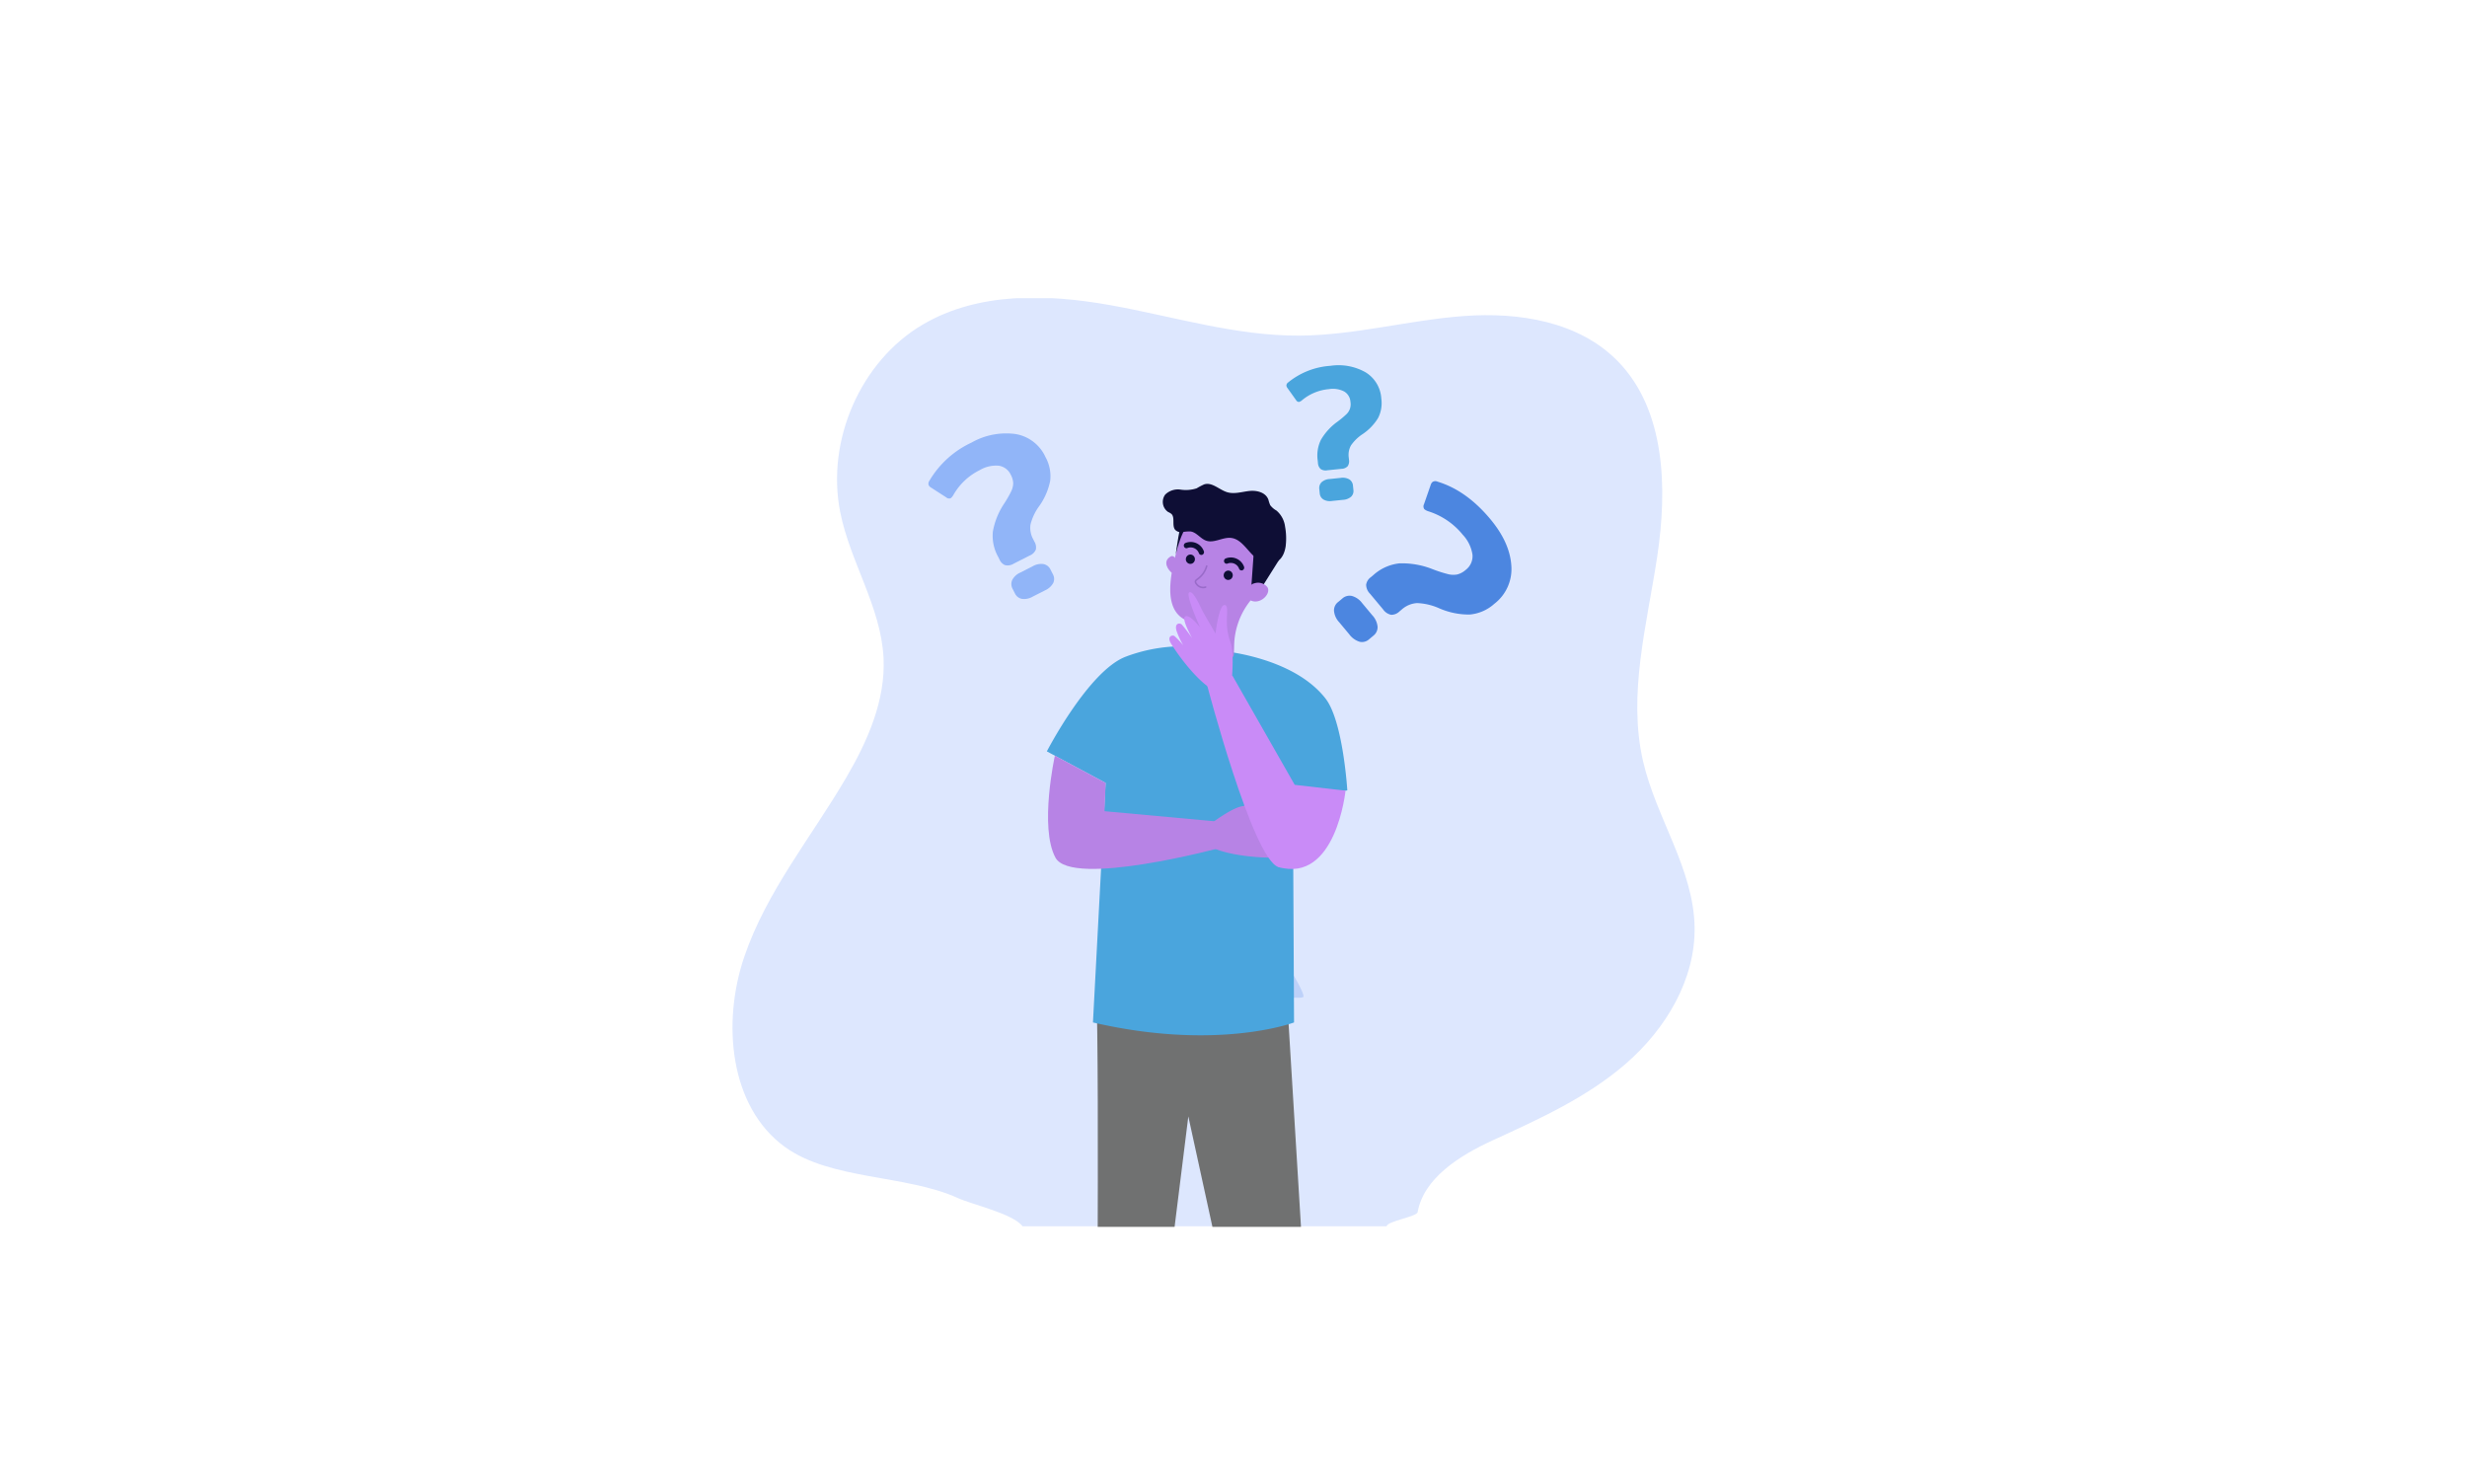 <svg xmlns="http://www.w3.org/2000/svg" xmlns:xlink="http://www.w3.org/1999/xlink" width="532" height="320" viewBox="0 0 532 320">
  <defs>
    <clipPath id="clip-path">
      <rect id="Rectangle_2339" data-name="Rectangle 2339" width="253.622" height="215.014" transform="translate(0 0)" fill="#fff" stroke="#707070" stroke-width="1"/>
    </clipPath>
    <clipPath id="clip-path-2">
      <rect id="Rectangle_1304" data-name="Rectangle 1304" width="226.178" height="200.386" fill="none"/>
    </clipPath>
    <clipPath id="clip-path-3">
      <path id="Path_11749" data-name="Path 11749" d="M64.961,0C56.535.005,48.254,1.54,41,5.813c-13.334,7.852-20.85,24.949-17.773,40.432,2.142,10.782,8.807,20.459,9.346,31.45.449,9.151-3.445,17.933-8.036,25.785-7.513,12.848-17.214,24.571-22.02,38.726A47.828,47.828,0,0,0,0,157.415v.023c0,10.106,3.389,19.954,11.252,25.682,9.909,7.219,26.135,5.962,37.343,11.057,3.138,1.427,11.874,3.351,13.977,6.1h78.509c-.072-1.061,6.491-2.077,6.663-3.049,1.3-7.318,9.022-12.2,16.125-15.458,10.125-4.649,20.45-9.3,28.906-16.68s14.925-18.037,14.694-29.439c-.254-12.55-8.3-23.462-11.114-35.677-3.336-14.465.845-29.466,3.058-44.157s1.78-31.526-8.436-42.043c-8.413-8.66-21.39-10.687-33.262-9.814s-23.54,4.157-35.442,4.226C108.457,8.266,95.012,4.024,81.4,1.6A94.027,94.027,0,0,0,65.1,0Z" transform="translate(0 0.003)" fill="none"/>
    </clipPath>
    <clipPath id="clip-path-4">
      <rect id="Rectangle_1305" data-name="Rectangle 1305" width="226.178" height="271.819" fill="none"/>
    </clipPath>
  </defs>
  <g id="Complaints" transform="translate(-1468 -1551)">
    <g id="Consulting_Services" data-name="Consulting Services" transform="translate(1376 450)">
      <path id="Path_23469" data-name="Path 23469" d="M0,0H532V320H0Z" transform="translate(92 1101)" fill="none"/>
      <ellipse id="Ellipse_244" data-name="Ellipse 244" cx="99.146" cy="98.94" rx="99.146" ry="98.94" transform="translate(258.854 1167.06)" fill="none"/>
    </g>
    <g id="Group_5729" data-name="Group 5729" transform="translate(134.189 -4492.766)">
      <g id="ESA" transform="translate(1473 6096.259)" clip-path="url(#clip-path)">
        <g id="Group_1823" data-name="Group 1823" transform="translate(17.297 11.816)">
          <g id="Group_1562" data-name="Group 1562" transform="translate(0 0)">
            <g id="Group_1561" data-name="Group 1561" transform="translate(0 0)" clip-path="url(#clip-path-2)">
              <path id="Path_11664" data-name="Path 11664" d="M62.573,200.276h78.509c-.072-1.061,6.491-2.077,6.663-3.05,1.3-7.318,9.022-12.2,16.125-15.458,10.125-4.649,20.45-9.3,28.906-16.68s14.925-18.037,14.694-29.439c-.254-12.55-8.3-23.463-11.114-35.677-3.336-14.465.845-29.466,3.058-44.157s1.78-31.526-8.436-42.043c-8.413-8.66-21.39-10.687-33.262-9.814s-23.54,4.157-35.442,4.226C108.457,8.266,95.012,4.024,81.4,1.6S52.989-1.248,41,5.813c-13.334,7.852-20.85,24.948-17.773,40.432C25.367,57.027,32.032,66.7,32.571,77.7c.449,9.151-3.445,17.932-8.036,25.784-7.513,12.848-17.214,24.571-22.02,38.726s-3.157,32.248,8.737,40.914c9.909,7.22,26.135,5.962,37.343,11.057,3.138,1.427,11.874,3.351,13.977,6.1" transform="translate(1.476 -0.11)" fill="#dde7fe"/>
              <path id="Path_11707" data-name="Path 11707" d="M987.9,1238.778c2.233,1.465,6.6,9.2,6.181,9.837s-9.252-.284-11.485-1.749a4.836,4.836,0,1,1,5.3-8.088" transform="translate(-869.501 -1097.938)" fill="#bdd1f9"/>
            </g>
          </g>
          <g id="Group_1564" data-name="Group 1564" transform="translate(0 0)">
            <g id="Group_1563" data-name="Group 1563" clip-path="url(#clip-path-3)">
              <path id="Path_11731" data-name="Path 11731" d="M747.6,1272.78l6.542,107.133H743.969l-17.593-80.641-10.024,80.641H706.54s.727-91.939,0-107.133,41.063,0,41.063,0" transform="translate(-626.604 -1122.808)" fill="#707171"/>
              <path id="Path_11732" data-name="Path 11732" d="M649.852,664.708s15.484,1.221,22.534,10.279c3.8,4.877,4.7,19.8,4.7,19.8l-11.73,2.012.242,48.047s-16.474,6.234-43.364,0l2.727-51.665-12.67-6.8s8.982-17.382,17.029-20.427a34.84,34.84,0,0,1,20.527-1.254" transform="translate(-543.029 -588.645)" fill="#4aa5dd"/>
              <path id="Path_11733" data-name="Path 11733" d="M842.322,492.733s-.582-1.473-1.344-1.073c-1.944,1.019-.6,3.1.447,3.709Z" transform="translate(-744.966 -435.98)" fill="#b783e5"/>
              <path id="Path_11734" data-name="Path 11734" d="M849.54,386.289l.011,0c.02-.138.043-.276.07-.414a10.558,10.558,0,0,1,13.023-8.433,10.775,10.775,0,0,1,7.677,11.52,11.151,11.151,0,0,1-1.879,5.177c-1.433,2.3-2.683,4.264-3.913,5.858a15.932,15.932,0,0,0-3.244,9.262l-.058,1.942a.968.968,0,0,1-.71.905c-4.983,1.365-7.372-.455-8.2-1.351a1.1,1.1,0,0,1-.27-.929l.71-4.239a1.194,1.194,0,0,0-.851-1.36l-.011,0c-7.727-2.093-3.06-14.285-2.354-17.94" transform="translate(-751.627 -334.428)" fill="#b783e5"/>
              <path id="Path_11735" data-name="Path 11735" d="M949.427,520.127a.984.984,0,0,1,1.148-.8,1,1,0,0,1,.765,1.183.985.985,0,0,1-1.148.8,1,1,0,0,1-.765-1.182" transform="translate(-842.007 -460.562)" fill="#0e0e35"/>
              <path id="Path_11736" data-name="Path 11736" d="M877.288,489.529a.986.986,0,0,1,1.149-.8,1,1,0,0,1,.765,1.182.985.985,0,0,1-1.148.8,1,1,0,0,1-.766-1.182" transform="translate(-778.029 -433.425)" fill="#0e0e35"/>
              <path id="Path_11737" data-name="Path 11737" d="M953.7,497.264a.552.552,0,0,0,.3-.026.6.6,0,0,0,.347-.758,3.023,3.023,0,0,0-3.9-1.813.6.6,0,0,0-.4.73.566.566,0,0,0,.7.41,1.905,1.905,0,0,1,2.526,1.08.57.57,0,0,0,.427.378" transform="translate(-842.558 -438.56)" fill="#0e0e35"/>
              <path id="Path_11738" data-name="Path 11738" d="M877.08,467.733a.55.55,0,0,0,.3-.025.6.6,0,0,0,.345-.759,3.02,3.02,0,0,0-3.9-1.813.6.6,0,0,0-.4.729.565.565,0,0,0,.7.41,1.907,1.907,0,0,1,2.526,1.08.57.57,0,0,0,.427.378" transform="translate(-774.602 -412.37)" fill="#0e0e35"/>
              <path id="Path_11739" data-name="Path 11739" d="M1007.956,470.762l-4.181,6.647-1.792-.76.675-9.517Z" transform="translate(-888.634 -414.287)" fill="#0e0e35"/>
              <path id="Path_11740" data-name="Path 11740" d="M993.582,543.385a1.564,1.564,0,0,1,.945-.591,2.557,2.557,0,0,1,2.769.835c1.009,1.56-2.2,4.52-4.375,2.3,0,0-.574-.886.662-2.539" transform="translate(-880.479 -481.311)" fill="#b783e5"/>
              <path id="Path_11741" data-name="Path 11741" d="M894.687,513.754a1.891,1.891,0,0,0,1.755.295.179.179,0,0,0,.1-.226.168.168,0,0,0-.218-.1,1.552,1.552,0,0,1-1.807-.647.635.635,0,0,1-.164-.383c.019-.12.184-.245.414-.419a5.2,5.2,0,0,0,2-2.86.175.175,0,0,0-.106-.221.169.169,0,0,0-.215.112,4.821,4.821,0,0,1-1.874,2.686c-.286.215-.511.385-.551.65a.89.89,0,0,0,.226.646,2.306,2.306,0,0,0,.444.47" transform="translate(-792.876 -451.58)" fill="#996bc9"/>
              <path id="Path_11742" data-name="Path 11742" d="M861.367,417.448s-1.683.78-3.3,7.17c0,0,.891-7.3,1.817-7.943s1.478.773,1.478.773" transform="translate(-761.003 -369.391)" fill="#0e0e35"/>
              <path id="Path_11743" data-name="Path 11743" d="M859.8,367.332a14,14,0,0,0-.141-4.119,5.416,5.416,0,0,0-1.864-3.465,4.352,4.352,0,0,1-1.341-1.157,8.054,8.054,0,0,1-.392-1.185c-.579-1.591-2.5-2.047-4.093-1.878s-3.231.727-4.771.273c-1.717-.506-3.25-2.234-4.973-1.7a14.332,14.332,0,0,0-1.624.853,7.576,7.576,0,0,1-3.5.278,3.914,3.914,0,0,0-3.286,1.074,2.638,2.638,0,0,0,.621,3.752,3.611,3.611,0,0,1,.684.395c.87.777.092,2.506.821,3.434a1.784,1.784,0,0,0,1.618.512,7.1,7.1,0,0,1,1.752-.134c1.273.2,2.111,1.553,3.331,1.98,1.734.606,3.593-.814,5.407-.587,2.69.336,3.932,3.9,6.423,5,3.082,1.37,4.925-.339,5.333-3.326" transform="translate(-739.024 -313.951)" fill="#0e0e35"/>
              <path id="Path_11744" data-name="Path 11744" d="M859.371,578.352s.427-5.081-.358-7.124c-1.623-4.22.017-7.781-1.237-7.978s-1.987,6.126-1.987,6.126-2.005-3.424-2.68-4.633-2.049-4.663-2.971-4.238,2.343,7.605,2.343,7.605-2.354-3.116-3.282-2.376c-.749.6,1.552,4.655,1.552,4.655a32.276,32.276,0,0,0-2.229-2.941c-.576-.484-1.812-.229-.977,1.8a16.457,16.457,0,0,0,1.286,2.682,16.923,16.923,0,0,0-1.912-2.014c-.464-.273-1.688.081-.711,1.66,1.719,2.78,5.592,7.951,8.927,9.9Z" transform="translate(-750.153 -497.065)" fill="#c98bf7"/>
              <path id="Path_11745" data-name="Path 11745" d="M616,872.226s-3.4,15.456.122,21.982S651.7,892.09,651.7,892.09l-.482-5.654-24.507-2.24.235-6.1Z" transform="translate(-545.007 -773.555)" fill="#b783e5"/>
              <path id="Path_11746" data-name="Path 11746" d="M924.977,946.086s4.086-3.05,6.235-3.464c4.44-.855,6.594-4.131,7.424-3.171s-4.148,4.927-4.148,4.927,3.967-.11,5.35-.176,5.041-.729,5.169.28-7.694,2.035-7.694,2.035,3.89.349,3.752,1.528c-.111.952-4.77,1.146-4.77,1.146a32.227,32.227,0,0,1,3.675.336c.716.233,1.153,1.417-1.01,1.782a16.425,16.425,0,0,1-2.956.327,16.944,16.944,0,0,1,2.721.557c.478.25.824,1.475-1.033,1.482-3.269.012-9.705-.54-13.121-2.341Z" transform="translate(-819.978 -833.021)" fill="#b783e5"/>
              <path id="Path_11747" data-name="Path 11747" d="M917.828,720.746s9.766,37.256,15.325,39.188,3.561-17.715,3.561-17.715l-13.5-23.67Z" transform="translate(-813.999 -637.263)" fill="#c98bf7"/>
              <path id="Path_11748" data-name="Path 11748" d="M1067.816,929.043s-2.058,20.077-14.518,16.459l3.561-17.715Z" transform="translate(-934.143 -822.831)" fill="#c98bf7"/>
            </g>
          </g>
          <g id="Group_1566" data-name="Group 1566" transform="translate(0 0)">
            <g id="Group_1565" data-name="Group 1565" transform="translate(0 0)" clip-path="url(#clip-path-4)">
              <path id="Path_11759" data-name="Path 11759" d="M623.541,148.535a2.269,2.269,0,0,1-1.235-1.24l-.3-.593a9.245,9.245,0,0,1-1.126-5.433,15.82,15.82,0,0,1,2.331-5.869,25.086,25.086,0,0,0,1.607-2.772,4.215,4.215,0,0,0,.446-1.778,4.134,4.134,0,0,0-.517-1.807,3.4,3.4,0,0,0-2.579-1.964,6.864,6.864,0,0,0-4.094.933,13.346,13.346,0,0,0-5.713,5.377,2.249,2.249,0,0,1-.568.691.891.891,0,0,1-.94-.154l-3.337-2.153a1.289,1.289,0,0,1-.461-.455,1,1,0,0,1,.13-.986,20.624,20.624,0,0,1,9.084-8.242,15.118,15.118,0,0,1,9.46-1.853,8.652,8.652,0,0,1,6.483,4.949,8.484,8.484,0,0,1,1.021,5.17,14.1,14.1,0,0,1-2.391,5.469,11.432,11.432,0,0,0-1.851,3.93,5.068,5.068,0,0,0,.595,3.2l.255.5a2.343,2.343,0,0,1,.3,1.716,2.42,2.42,0,0,1-1.354,1.292l-3.424,1.742a2.431,2.431,0,0,1-1.819.322m3.578,7.26a2.09,2.09,0,0,1-1.486-1.17l-.488-.959a2.146,2.146,0,0,1-.094-1.935,3.555,3.555,0,0,1,1.742-1.6l2.648-1.347a3.649,3.649,0,0,1,2.368-.486,2.147,2.147,0,0,1,1.509,1.215l.488.959a2.074,2.074,0,0,1,.082,1.912,3.758,3.758,0,0,1-1.8,1.6l-2.648,1.347a3.549,3.549,0,0,1-2.322.463" transform="translate(-563.255 -90.946)" fill="#91b5f8"/>
              <path id="Path_11760" data-name="Path 11760" d="M1093.071,186.563a2.454,2.454,0,0,1,1.017-1.647l.564-.471a9.957,9.957,0,0,1,5.6-2.507,17.835,17.835,0,0,1,6.994,1.192,28.748,28.748,0,0,0,3.438,1.121,4.692,4.692,0,0,0,2.05.075,4.424,4.424,0,0,0,1.823-.99,3.706,3.706,0,0,0,1.444-3.3,8.018,8.018,0,0,0-2.106-4.286,15.566,15.566,0,0,0-7.363-5.028,2.607,2.607,0,0,1-.9-.463,1.014,1.014,0,0,1-.084-1.07l1.448-4.173a1.388,1.388,0,0,1,.371-.614,1.1,1.1,0,0,1,1.105-.087q6.211,1.885,11.372,8.067,4.188,5.017,4.535,9.974a9.439,9.439,0,0,1-3.644,8.288,9.144,9.144,0,0,1-5.341,2.33,15.967,15.967,0,0,1-6.576-1.352,12.97,12.97,0,0,0-4.761-1.118,5.465,5.465,0,0,0-3.32,1.4l-.477.4a2.531,2.531,0,0,1-1.783.729,2.818,2.818,0,0,1-1.764-1.188l-2.805-3.36a2.832,2.832,0,0,1-.835-1.926m-6.928,5.631a2.277,2.277,0,0,1,.874-1.907l.911-.76a2.337,2.337,0,0,1,2.076-.555,4.145,4.145,0,0,1,2.207,1.541l2.169,2.6a4.254,4.254,0,0,1,1.16,2.491,2.339,2.339,0,0,1-.917,1.944l-.911.761a2.26,2.26,0,0,1-2.054.537,4.385,4.385,0,0,1-2.222-1.6l-2.169-2.6a4.141,4.141,0,0,1-1.122-2.447" transform="translate(-954.956 -124.747)" fill="#4c86e0"/>
              <path id="Path_11761" data-name="Path 11761" d="M928.171,228.854a1.878,1.878,0,0,1-.565-1.306l-.055-.54a7.667,7.667,0,0,1,.71-4.46,12.7,12.7,0,0,1,3.4-3.772,19.888,19.888,0,0,0,1.985-1.632,2.945,2.945,0,0,0,.969-2.745,2.793,2.793,0,0,0-1.359-2.254,5.37,5.37,0,0,0-3.311-.5,10.445,10.445,0,0,0-5.781,2.4,1.771,1.771,0,0,1-.62.358.71.71,0,0,1-.655-.394l-1.869-2.621a1.071,1.071,0,0,1-.213-.482.816.816,0,0,1,.378-.71,16.134,16.134,0,0,1,9.1-3.581A11.836,11.836,0,0,1,937.857,208a7.117,7.117,0,0,1,3.412,5.674,7.038,7.038,0,0,1-.713,4.23,11.3,11.3,0,0,1-3.336,3.45,9.147,9.147,0,0,0-2.5,2.439,4.2,4.2,0,0,0-.47,2.609l.047.457a1.94,1.94,0,0,1-.267,1.392,1.9,1.9,0,0,1-1.375.582l-3.043.313a1.907,1.907,0,0,1-1.445-.292m.593,6.573a1.72,1.72,0,0,1-.772-1.327l-.09-.872a1.769,1.769,0,0,1,.481-1.5,2.783,2.783,0,0,1,1.753-.7l2.353-.242a2.856,2.856,0,0,1,1.9.329,1.769,1.769,0,0,1,.776,1.369l.09.872a1.707,1.707,0,0,1-.483,1.477,2.939,2.939,0,0,1-1.795.688l-2.353.242a2.778,2.778,0,0,1-1.859-.334" transform="translate(-799.881 -192.028)" fill="#4aa5dd"/>
            </g>
          </g>
        </g>
      </g>
    </g>
  </g>
</svg>
